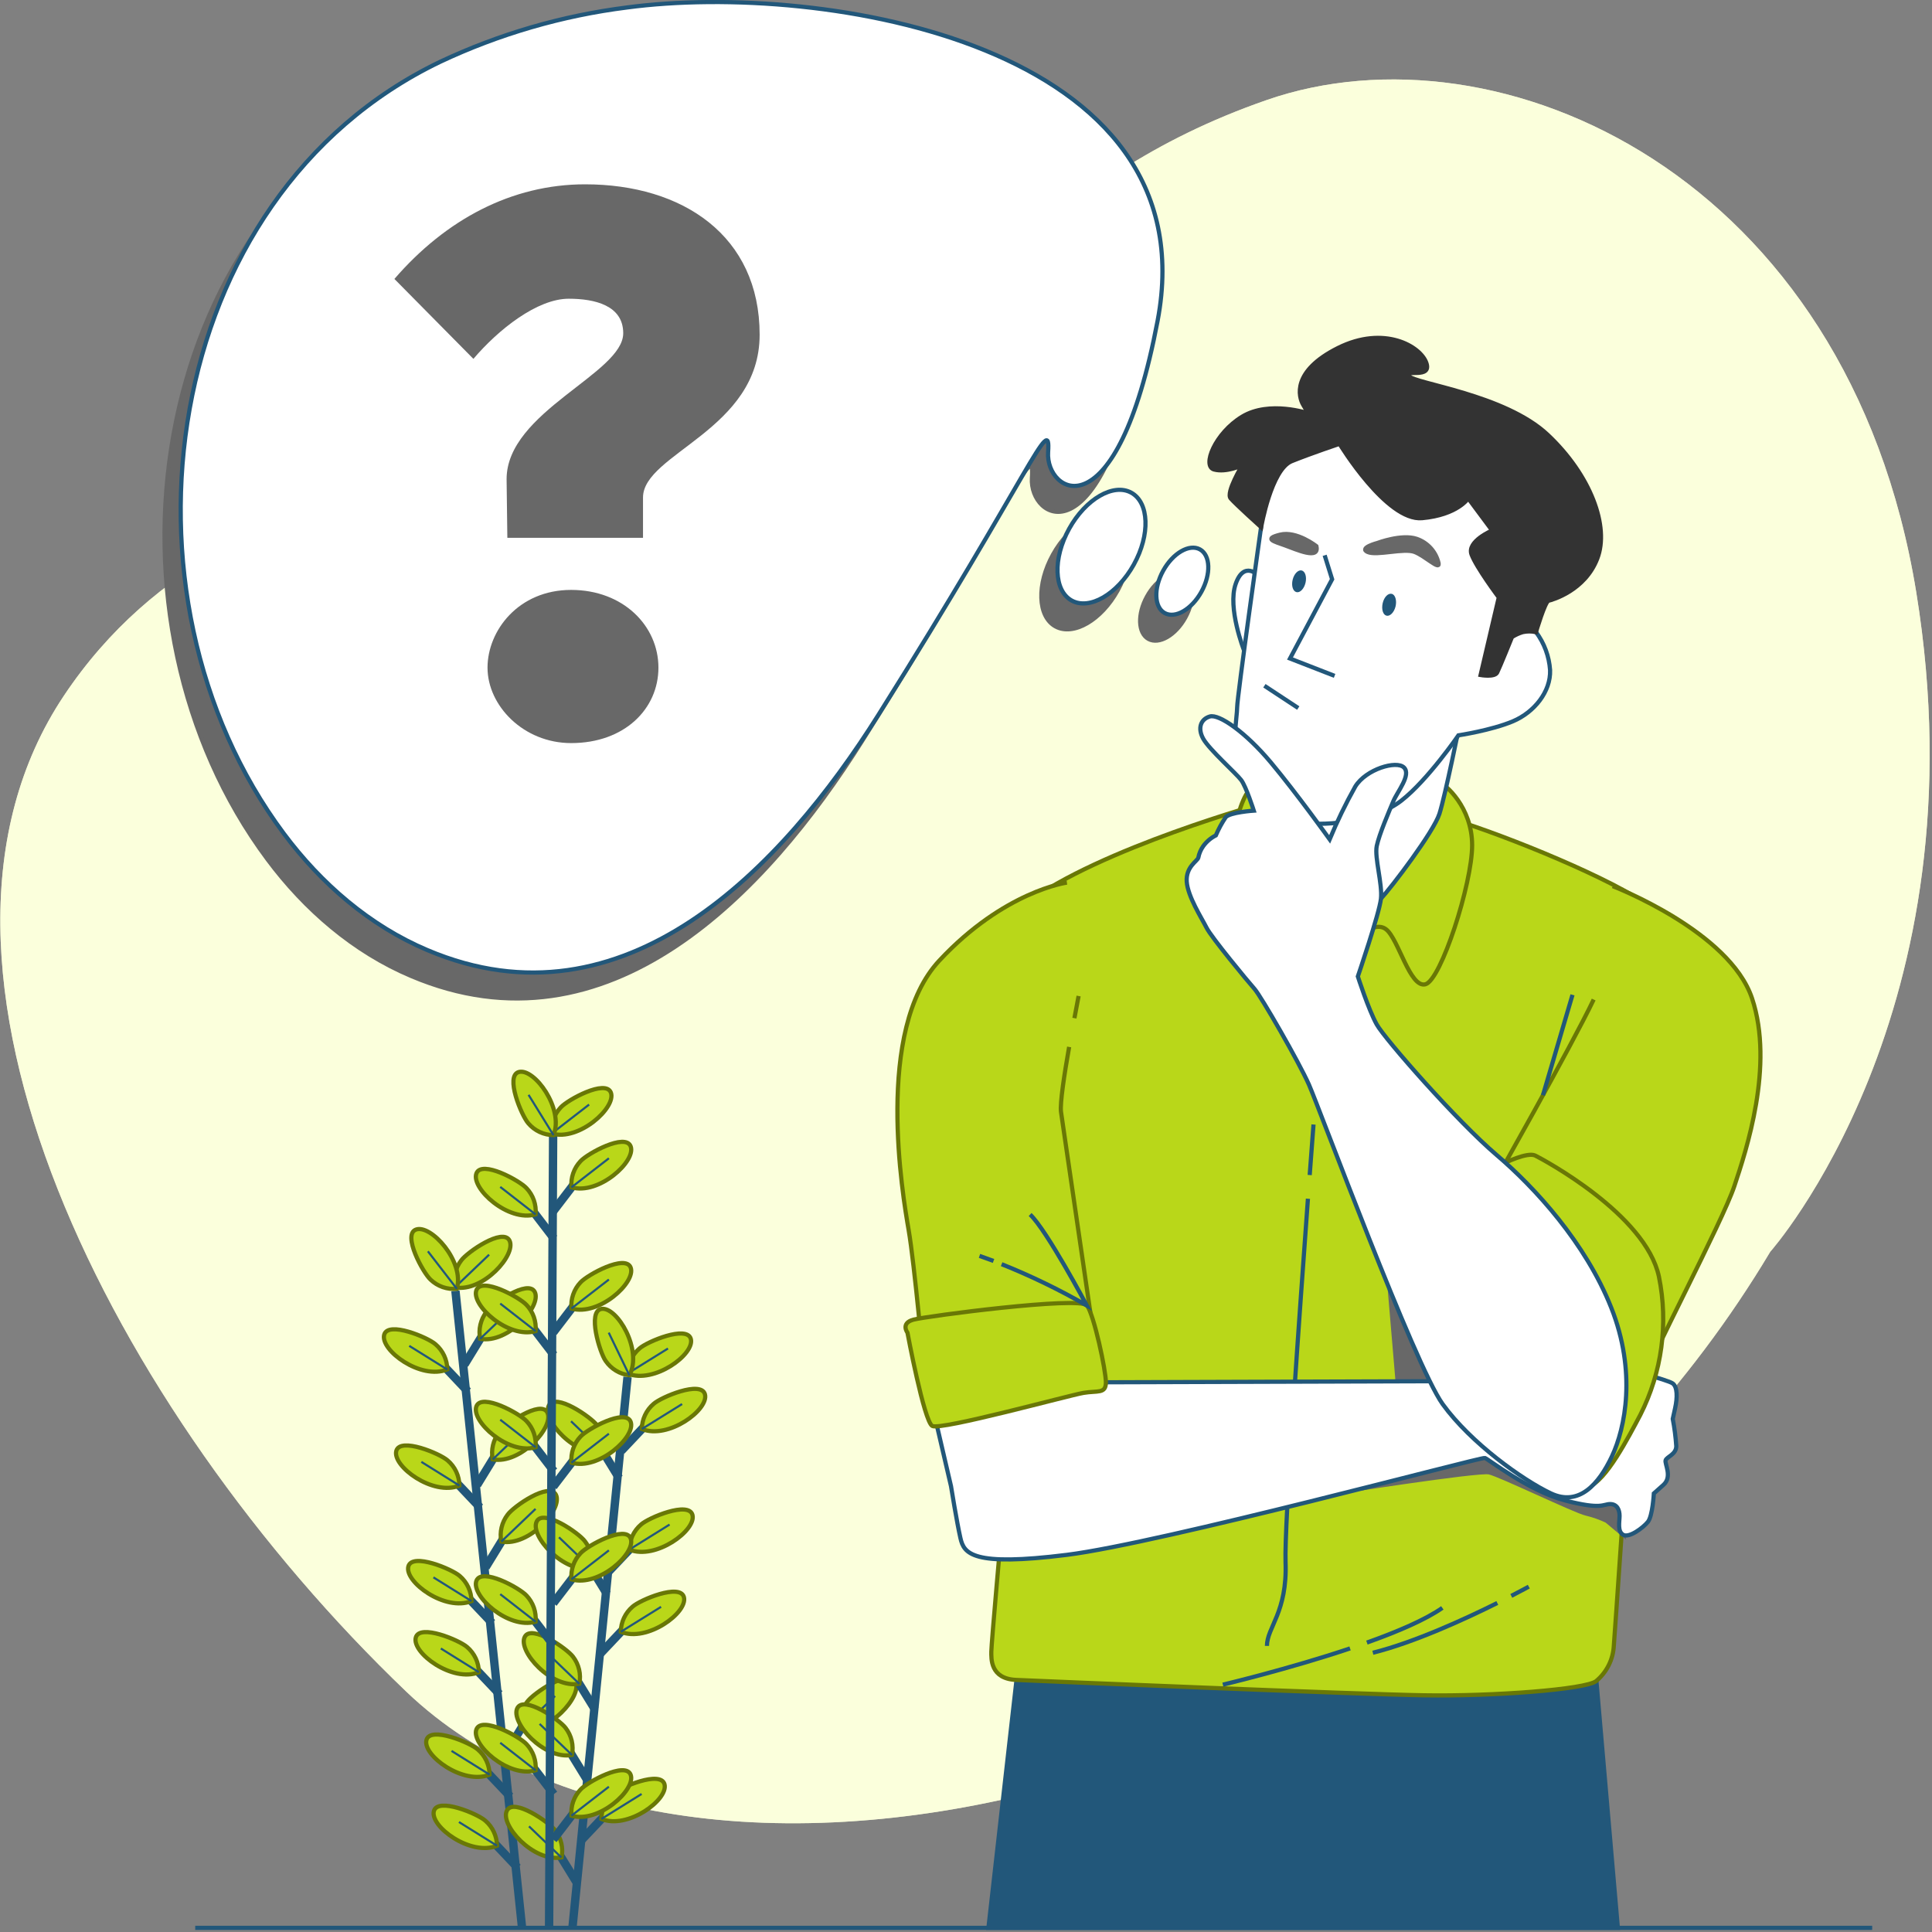 <svg width="461" height="461" viewBox="0 0 461 461" fill="none" xmlns="http://www.w3.org/2000/svg">
<rect x="0" y="0" width="461" height="461" fill="#808080" stroke="none"/>
<g clip-path="url(#clip0_40_424)">
<path d="M422.4 298.69C422.4 298.69 473.49 241.27 457.25 141.36C441.01 41.45 357.58 4.64 302.25 23.87C246.92 43.1 234.44 76.57 189.25 95.71C144.06 114.85 58.19 101.71 15.25 166C-27.69 230.29 27.13 336.82 96.92 403.62C166.71 470.42 344.8 428.6 422.4 298.69Z" fill="#FBFFDC"/>
<path opacity="0.7" d="M422.4 298.69C422.4 298.69 473.49 241.27 457.25 141.36C441.01 41.45 357.58 4.64 302.25 23.87C246.92 43.1 234.44 76.57 189.25 95.71C144.06 114.85 58.19 101.71 15.25 166C-27.69 230.29 27.13 336.82 96.92 403.62C166.71 470.42 344.8 428.6 422.4 298.69Z" fill="#FBFFDC"/>
<path d="M46.58 460.01H446.73" stroke="#22577A" stroke-miterlimit="10"/>
<path d="M108.67 308.02L124.55 459.81" stroke="#22577A" stroke-width="2" stroke-miterlimit="10"/>
<path d="M121.73 428.67L114.67 421.21" stroke="#22577A" stroke-width="2" stroke-miterlimit="10"/>
<path d="M116.82 423.45C116.807 422.307 116.55 421.181 116.065 420.146C115.581 419.111 114.88 418.192 114.01 417.45C112.2 415.83 102.66 411.82 101.76 415.18C100.77 418.84 110.53 426.02 116.82 423.45Z" fill="#B9D719" stroke="#697706" stroke-miterlimit="10"/>
<path d="M116.82 423.45L107.74 417.79" stroke="#22577A" stroke-width="0.5" stroke-miterlimit="10"/>
<path d="M123.5 445.64L116.44 438.18" stroke="#22577A" stroke-width="2" stroke-miterlimit="10"/>
<path d="M118.59 440.42C118.577 439.277 118.32 438.151 117.835 437.116C117.351 436.081 116.65 435.161 115.78 434.42C113.97 432.8 104.43 428.79 103.53 432.15C102.54 435.81 112.3 442.98 118.59 440.42Z" fill="#B9D719" stroke="#697706" stroke-miterlimit="10"/>
<path d="M118.59 440.41L109.51 434.76" stroke="#22577A" stroke-width="0.5" stroke-miterlimit="10"/>
<path d="M117.41 387.26L110.35 379.81" stroke="#22577A" stroke-width="2" stroke-miterlimit="10"/>
<path d="M112.5 382.04C112.487 380.897 112.23 379.77 111.745 378.735C111.261 377.7 110.56 376.781 109.69 376.04C107.88 374.43 98.34 370.41 97.44 373.77C96.45 377.44 106.21 384.61 112.5 382.04Z" fill="#B9D719" stroke="#697706" stroke-miterlimit="10"/>
<path d="M112.5 382.04L103.42 376.38" stroke="#22577A" stroke-width="0.5" stroke-miterlimit="10"/>
<path d="M119.18 404.23L112.12 396.78" stroke="#22577A" stroke-width="2" stroke-miterlimit="10"/>
<path d="M114.27 399.01C114.257 397.867 114 396.741 113.515 395.706C113.031 394.671 112.33 393.752 111.46 393.01C109.65 391.39 100.11 387.38 99.21 390.74C98.22 394.4 108 401.58 114.27 399.01Z" fill="#B9D719" stroke="#697706" stroke-miterlimit="10"/>
<path d="M114.27 399.01L105.19 393.35" stroke="#22577A" stroke-width="0.5" stroke-miterlimit="10"/>
<path d="M114.53 359.7L107.47 352.24" stroke="#22577A" stroke-width="2" stroke-miterlimit="10"/>
<path d="M109.62 354.48C109.607 353.337 109.35 352.211 108.865 351.176C108.381 350.141 107.68 349.222 106.81 348.48C105 346.86 95.46 342.85 94.56 346.21C93.58 349.87 103.34 357.05 109.62 354.48Z" fill="#B9D719" stroke="#697706" stroke-miterlimit="10"/>
<path d="M109.62 354.48L100.54 348.82" stroke="#22577A" stroke-width="0.5" stroke-miterlimit="10"/>
<path d="M111.64 332.01L104.59 324.56" stroke="#22577A" stroke-width="2" stroke-miterlimit="10"/>
<path d="M106.73 326.76C106.717 325.617 106.46 324.491 105.975 323.456C105.491 322.421 104.79 321.502 103.92 320.76C102.11 319.14 92.58 315.13 91.67 318.49C90.69 322.19 100.45 329.36 106.73 326.76Z" fill="#B9D719" stroke="#697706" stroke-miterlimit="10"/>
<path d="M106.73 326.79L97.65 321.14" stroke="#22577A" stroke-width="0.5" stroke-miterlimit="10"/>
<path d="M120.54 418.63L125.91 409.88" stroke="#22577A" stroke-width="2" stroke-miterlimit="10"/>
<path d="M124.28 412.51C124.058 411.391 124.078 410.238 124.338 409.127C124.599 408.016 125.094 406.974 125.79 406.07C127.23 404.07 135.73 398.22 137.31 401.32C139 404.69 131 413.76 124.28 412.51Z" fill="#B9D719" stroke="#697706" stroke-miterlimit="10"/>
<path d="M124.27 412.5L132.45 404.69" stroke="#22577A" stroke-width="0.5" stroke-miterlimit="10"/>
<path d="M115.88 373.98L121.25 365.22" stroke="#22577A" stroke-width="2" stroke-miterlimit="10"/>
<path d="M119.62 367.85C119.399 366.733 119.42 365.581 119.68 364.472C119.941 363.363 120.435 362.323 121.13 361.42C122.57 359.42 131.07 353.56 132.65 356.66C134.37 360.03 126.3 369.07 119.62 367.85Z" fill="#B9D719" stroke="#697706" stroke-miterlimit="10"/>
<path d="M119.61 367.85L127.79 360.04" stroke="#22577A" stroke-width="0.5" stroke-miterlimit="10"/>
<path d="M113.84 354.35L119.2 345.6" stroke="#22577A" stroke-width="2" stroke-miterlimit="10"/>
<path d="M117.57 348.23C117.348 347.111 117.368 345.958 117.628 344.847C117.889 343.736 118.384 342.694 119.08 341.79C120.52 339.84 129.02 333.94 130.6 337.04C132.32 340.41 124.25 349.45 117.57 348.23Z" fill="#B9D719" stroke="#697706" stroke-miterlimit="10"/>
<path d="M117.57 348.23L125.74 340.42" stroke="#22577A" stroke-width="0.5" stroke-miterlimit="10"/>
<path d="M110.83 325.59L116.2 316.83" stroke="#22577A" stroke-width="2" stroke-miterlimit="10"/>
<path d="M114.57 319.46C114.348 318.341 114.368 317.187 114.628 316.077C114.889 314.966 115.384 313.924 116.08 313.02C117.52 311.07 126.02 305.17 127.6 308.27C129.32 311.64 121.25 320.68 114.57 319.46Z" fill="#B9D719" stroke="#697706" stroke-miterlimit="10"/>
<path d="M114.56 319.46L122.74 311.65" stroke="#22577A" stroke-width="0.5" stroke-miterlimit="10"/>
<path d="M108.54 307.19C108.319 306.073 108.34 304.921 108.6 303.812C108.861 302.703 109.355 301.663 110.05 300.76C111.49 298.76 119.99 292.9 121.57 296C123.29 299.37 115.22 308.41 108.54 307.19Z" fill="#B9D719" stroke="#697706" stroke-miterlimit="10"/>
<path d="M108.54 307.19L116.71 299.38" stroke="#22577A" stroke-width="0.5" stroke-miterlimit="10"/>
<path d="M109 307.53C107.863 307.634 106.717 307.493 105.639 307.117C104.561 306.741 103.576 306.139 102.75 305.35C100.95 303.72 95.98 294.64 99.23 293.4C102.78 292.04 110.92 301.02 109 307.53Z" fill="#B9D719" stroke="#697706" stroke-miterlimit="10"/>
<path d="M109.01 307.53L102.1 298.58" stroke="#22577A" stroke-width="0.5" stroke-miterlimit="10"/>
<path d="M149.74 328.57L136.61 459.81" stroke="#22577A" stroke-width="2" stroke-miterlimit="10"/>
<path d="M137.68 449.32L132.31 440.57" stroke="#22577A" stroke-width="2" stroke-miterlimit="10"/>
<path d="M134 443.2C134.221 442.08 134.199 440.926 133.937 439.816C133.675 438.705 133.178 437.663 132.48 436.76C131.04 434.81 122.54 428.92 120.96 432.02C119.19 435.39 127.27 444.42 134 443.2Z" fill="#B9D719" stroke="#697706" stroke-miterlimit="10"/>
<path d="M133.94 443.2L126.23 435.79" stroke="#22577A" stroke-width="0.5" stroke-miterlimit="10"/>
<path d="M141.98 407.91L136.6 399.16" stroke="#22577A" stroke-width="2" stroke-miterlimit="10"/>
<path d="M138.24 401.76C138.462 400.641 138.442 399.487 138.182 398.377C137.921 397.266 137.426 396.224 136.73 395.32C135.29 393.37 126.78 387.48 125.21 390.58C123.49 393.98 131.56 403.01 138.24 401.76Z" fill="#B9D719" stroke="#697706" stroke-miterlimit="10"/>
<path d="M138.24 401.79L130.52 394.38" stroke="#22577A" stroke-width="0.5" stroke-miterlimit="10"/>
<path d="M140.21 424.88L134.84 416.13" stroke="#22577A" stroke-width="2" stroke-miterlimit="10"/>
<path d="M136.48 418.76C136.702 417.641 136.682 416.487 136.422 415.377C136.161 414.266 135.666 413.224 134.97 412.32C133.53 410.37 125.02 404.48 123.44 407.58C121.73 410.95 129.8 419.98 136.48 418.76Z" fill="#B9D719" stroke="#697706" stroke-miterlimit="10"/>
<path d="M136.48 418.76L128.76 411.35" stroke="#22577A" stroke-width="0.5" stroke-miterlimit="10"/>
<path d="M144.84 380.35L139.46 371.6" stroke="#22577A" stroke-width="2" stroke-miterlimit="10"/>
<path d="M141.1 374.23C141.322 373.111 141.302 371.958 141.042 370.847C140.781 369.736 140.286 368.694 139.59 367.79C138.15 365.79 129.59 359.94 128.07 363.04C126.35 366.41 134.42 375.44 141.1 374.23Z" fill="#B9D719" stroke="#697706" stroke-miterlimit="10"/>
<path d="M141.1 374.22L133.38 366.82" stroke="#22577A" stroke-width="0.5" stroke-miterlimit="10"/>
<path d="M147.71 352.66L142.34 343.91" stroke="#22577A" stroke-width="2" stroke-miterlimit="10"/>
<path d="M144 346.54C144.221 345.42 144.199 344.266 143.937 343.156C143.675 342.045 143.178 341.003 142.48 340.1C141.04 338.15 132.54 332.26 130.96 335.36C129.22 338.76 137.3 347.76 144 346.54Z" fill="#B9D719" stroke="#697706" stroke-miterlimit="10"/>
<path d="M143.97 346.54L136.26 339.13" stroke="#22577A" stroke-width="0.5" stroke-miterlimit="10"/>
<path d="M138.58 439.25L145.64 431.79" stroke="#22577A" stroke-width="2" stroke-miterlimit="10"/>
<path d="M143.5 434.03C143.511 432.888 143.767 431.762 144.25 430.727C144.733 429.692 145.432 428.772 146.3 428.03C148.11 426.41 157.65 422.39 158.56 425.75C159.54 429.41 149.79 436.59 143.5 434.03Z" fill="#B9D719" stroke="#697706" stroke-miterlimit="10"/>
<path d="M143.5 434.03L153.1 428.06" stroke="#22577A" stroke-width="0.5" stroke-miterlimit="10"/>
<path d="M143.22 394.6L150.27 387.14" stroke="#22577A" stroke-width="2" stroke-miterlimit="10"/>
<path d="M148.13 389.37C148.143 388.227 148.4 387.101 148.885 386.066C149.369 385.031 150.07 384.112 150.94 383.37C152.75 381.75 162.28 377.74 163.19 381.09C164.18 384.76 154.42 391.94 148.13 389.37Z" fill="#B9D719" stroke="#697706" stroke-miterlimit="10"/>
<path d="M148.13 389.37L157.74 383.41" stroke="#22577A" stroke-width="0.5" stroke-miterlimit="10"/>
<path d="M145.25 374.97L152.31 367.51" stroke="#22577A" stroke-width="2" stroke-miterlimit="10"/>
<path d="M150.17 369.76C150.181 368.618 150.437 367.492 150.92 366.457C151.403 365.422 152.102 364.502 152.97 363.76C154.78 362.14 164.32 358.12 165.23 361.48C166.21 365.13 156.46 372.31 150.17 369.76Z" fill="#B9D719" stroke="#697706" stroke-miterlimit="10"/>
<path d="M150.17 369.75L159.77 363.78" stroke="#22577A" stroke-width="0.5" stroke-miterlimit="10"/>
<path d="M148.24 346.2L155.29 338.74" stroke="#22577A" stroke-width="2" stroke-miterlimit="10"/>
<path d="M153.15 340.98C153.163 339.837 153.42 338.71 153.905 337.675C154.389 336.64 155.09 335.721 155.96 334.98C157.77 333.36 167.3 329.34 168.21 332.7C169.2 336.36 159.44 343.54 153.15 340.98Z" fill="#B9D719" stroke="#697706" stroke-miterlimit="10"/>
<path d="M153.15 340.98L162.76 335.02" stroke="#22577A" stroke-width="0.5" stroke-miterlimit="10"/>
<path d="M149.78 327.76C149.793 326.617 150.05 325.491 150.535 324.456C151.019 323.421 151.72 322.502 152.59 321.76C154.4 320.14 163.93 316.13 164.84 319.49C165.83 323.12 156.07 330.3 149.78 327.76Z" fill="#B9D719" stroke="#697706" stroke-miterlimit="10"/>
<path d="M149.78 327.73L159.39 321.77" stroke="#22577A" stroke-width="0.5" stroke-miterlimit="10"/>
<path d="M150.18 328.16C149.047 328.026 147.956 327.652 146.98 327.062C146.004 326.472 145.165 325.681 144.52 324.74C143.09 322.74 140.1 312.87 143.52 312.32C147.27 311.76 153.39 322.18 150.18 328.16Z" fill="#B9D719" stroke="#697706" stroke-miterlimit="10"/>
<path d="M150.17 328.16L145.25 317.98" stroke="#22577A" stroke-width="0.5" stroke-miterlimit="10"/>
<path d="M132 267.81L131.02 460.04" stroke="#22577A" stroke-width="2" stroke-miterlimit="10"/>
<path d="M132.15 428.12L125.9 419.98" stroke="#22577A" stroke-width="2" stroke-miterlimit="10"/>
<path d="M127.8 422.42C127.904 421.285 127.763 420.142 127.389 419.066C127.015 417.99 126.415 417.006 125.63 416.18C124 414.38 114.93 409.4 113.68 412.64C112.32 416.18 121.28 424.32 127.8 422.42Z" fill="#B9D719" stroke="#697706" stroke-miterlimit="10"/>
<path d="M127.8 422.42L119.36 415.85" stroke="#22577A" stroke-width="0.5" stroke-miterlimit="10"/>
<path d="M132.15 392.67L125.9 384.52" stroke="#22577A" stroke-width="2" stroke-miterlimit="10"/>
<path d="M127.8 386.96C127.904 385.825 127.763 384.682 127.389 383.606C127.015 382.53 126.415 381.546 125.63 380.72C124 378.92 114.93 373.94 113.68 377.19C112.32 380.76 121.28 388.86 127.8 386.96Z" fill="#B9D719" stroke="#697706" stroke-miterlimit="10"/>
<path d="M127.8 386.96L119.36 380.39" stroke="#22577A" stroke-width="0.5" stroke-miterlimit="10"/>
<path d="M132.15 351.04L125.9 342.89" stroke="#22577A" stroke-width="2" stroke-miterlimit="10"/>
<path d="M127.8 345.33C127.904 344.196 127.763 343.052 127.389 341.976C127.015 340.9 126.415 339.916 125.63 339.09C124 337.29 114.93 332.31 113.68 335.56C112.32 339.09 121.28 347.23 127.8 345.33Z" fill="#B9D719" stroke="#697706" stroke-miterlimit="10"/>
<path d="M127.8 345.33L119.36 338.76" stroke="#22577A" stroke-width="0.5" stroke-miterlimit="10"/>
<path d="M132.15 323.32L125.9 315.17" stroke="#22577A" stroke-width="2" stroke-miterlimit="10"/>
<path d="M127.8 317.62C127.905 316.484 127.766 315.338 127.391 314.26C127.017 313.182 126.417 312.197 125.63 311.37C124 309.58 114.93 304.6 113.68 307.84C112.32 311.37 121.28 319.52 127.8 317.62Z" fill="#B9D719" stroke="#697706" stroke-miterlimit="10"/>
<path d="M127.8 317.62L119.36 311.05" stroke="#22577A" stroke-width="0.5" stroke-miterlimit="10"/>
<path d="M132.15 295.49L125.9 287.34" stroke="#22577A" stroke-width="2" stroke-miterlimit="10"/>
<path d="M127.8 289.76C127.905 288.624 127.766 287.478 127.391 286.4C127.017 285.322 126.417 284.337 125.63 283.51C124 281.71 114.93 276.73 113.68 279.98C112.32 283.54 121.28 291.69 127.8 289.76Z" fill="#B9D719" stroke="#697706" stroke-miterlimit="10"/>
<path d="M127.8 289.78L119.36 283.21" stroke="#22577A" stroke-width="0.5" stroke-miterlimit="10"/>
<path d="M132.01 438.95L138.25 430.8" stroke="#22577A" stroke-width="2" stroke-miterlimit="10"/>
<path d="M136.36 433.25C136.255 432.114 136.394 430.968 136.769 429.89C137.143 428.812 137.743 427.827 138.53 427C140.16 425.21 149.23 420.23 150.48 423.47C151.84 427 142.87 435.15 136.36 433.25Z" fill="#B9D719" stroke="#697706" stroke-miterlimit="10"/>
<path d="M136.35 433.25L145.29 426.33" stroke="#22577A" stroke-width="0.5" stroke-miterlimit="10"/>
<path d="M132.01 382.56L138.25 374.41" stroke="#22577A" stroke-width="2" stroke-miterlimit="10"/>
<path d="M136.36 376.86C136.255 375.724 136.394 374.578 136.769 373.5C137.143 372.422 137.743 371.437 138.53 370.61C140.16 368.81 149.23 363.83 150.48 367.08C151.84 370.61 142.87 378.76 136.36 376.86Z" fill="#B9D719" stroke="#697706" stroke-miterlimit="10"/>
<path d="M136.35 376.85L145.29 369.93" stroke="#22577A" stroke-width="0.5" stroke-miterlimit="10"/>
<path d="M132.01 354.72L138.25 346.57" stroke="#22577A" stroke-width="2" stroke-miterlimit="10"/>
<path d="M136.36 349.02C136.255 347.884 136.394 346.738 136.769 345.66C137.143 344.582 137.743 343.597 138.53 342.77C140.16 340.98 149.23 336 150.48 339.24C151.84 342.76 142.87 350.92 136.36 349.02Z" fill="#B9D719" stroke="#697706" stroke-miterlimit="10"/>
<path d="M136.35 349.02L145.29 342.1" stroke="#22577A" stroke-width="0.5" stroke-miterlimit="10"/>
<path d="M132.01 317.93L138.25 309.78" stroke="#22577A" stroke-width="2" stroke-miterlimit="10"/>
<path d="M136.36 312.23C136.255 311.094 136.394 309.948 136.769 308.87C137.143 307.792 137.743 306.807 138.53 305.98C140.16 304.19 149.23 299.21 150.48 302.45C151.84 305.98 142.87 314.13 136.36 312.23Z" fill="#B9D719" stroke="#697706" stroke-miterlimit="10"/>
<path d="M136.35 312.23L145.29 305.31" stroke="#22577A" stroke-width="0.5" stroke-miterlimit="10"/>
<path d="M132.01 289.01L138.25 280.86" stroke="#22577A" stroke-width="2" stroke-miterlimit="10"/>
<path d="M136.36 283.31C136.255 282.174 136.394 281.028 136.769 279.95C137.143 278.872 137.743 277.887 138.53 277.06C140.16 275.26 149.23 270.28 150.48 273.53C151.84 277.06 142.87 285.21 136.36 283.31Z" fill="#B9D719" stroke="#697706" stroke-miterlimit="10"/>
<path d="M136.35 283.31L145.29 276.38" stroke="#22577A" stroke-width="0.5" stroke-miterlimit="10"/>
<path d="M131.64 270.48C131.535 269.344 131.674 268.198 132.049 267.12C132.423 266.042 133.023 265.057 133.81 264.23C135.44 262.43 144.51 257.46 145.76 260.7C147.12 264.23 138.15 272.38 131.64 270.48Z" fill="#B9D719" stroke="#697706" stroke-miterlimit="10"/>
<path d="M131.63 270.48L140.57 263.56" stroke="#22577A" stroke-width="0.5" stroke-miterlimit="10"/>
<path d="M132.07 270.86C130.927 270.847 129.8 270.59 128.765 270.105C127.73 269.621 126.811 268.92 126.07 268.05C124.45 266.23 120.45 256.69 123.81 255.79C127.48 254.81 134.65 264.58 132.07 270.86Z" fill="#B9D719" stroke="#697706" stroke-miterlimit="10"/>
<path d="M132.07 270.86L126.12 261.24" stroke="#22577A" stroke-width="0.5" stroke-miterlimit="10"/>
<path d="M386.04 460.01L380.25 393.38H243.4L235.85 460.01H386.04Z" fill="#22577A" stroke="#22577A" stroke-miterlimit="10"/>
<path d="M302.22 191.43C302.22 191.43 262.22 202.43 244.72 215.67C227.22 228.91 215.12 242.45 217.94 268.1C220.76 293.75 239.08 363.93 239.08 363.93C239.08 363.93 236.54 392.4 236.54 394.09C236.54 395.78 236.26 400.57 242.46 400.85C248.66 401.13 323.07 404.24 339.7 404.52C356.33 404.8 378.32 403.11 380.85 401.14C382.102 400.1 383.125 398.81 383.853 397.354C384.581 395.898 384.999 394.306 385.08 392.68C385.36 389.3 388.18 347.86 388.18 347.86L388.46 329.26C388.46 329.26 406.79 268.38 407.91 248.65C409.03 228.92 401.71 222.44 393.54 216.24C385.37 210.04 359.93 199.54 346.19 195.38C332.45 191.22 302.22 191.43 302.22 191.43Z" fill="#B9D719" stroke="#697706" stroke-miterlimit="10"/>
<path d="M312.09 286.03C310.09 313.48 306.43 364.03 306.75 372.74C307.2 384.74 302.31 388.29 302.31 392.74" stroke="#22577A" stroke-miterlimit="10"/>
<path d="M313.42 268.32C313.42 268.32 313.06 272.99 312.51 280.38" stroke="#22577A" stroke-miterlimit="10"/>
<path d="M331.28 303.58L333.84 333.78L348.17 332.76L331.28 303.58Z" fill="#686868" stroke="#686868" stroke-miterlimit="10"/>
<path d="M317.7 356.24C317.7 356.24 352.7 350.74 355.33 351.32C357.96 351.9 375.88 360.58 378.49 361.16C380.188 361.562 381.837 362.145 383.41 362.9L387.34 366.19L386 356.24C386 356.24 380.79 349.87 369.21 345.24C357.63 340.61 351.84 343.24 349.21 344.09C346.58 344.94 317.7 356.24 317.7 356.24Z" fill="#686868" stroke="#686868" stroke-miterlimit="10"/>
<path d="M263.88 329.83L354.88 329.54C354.88 329.54 384.2 326.73 385.32 326.44C386.44 326.15 398.01 329.26 399.14 330.11C400.27 330.96 400.26 333.49 399.7 336.03L399.14 338.56C399.553 340.704 399.833 342.871 399.98 345.05C399.98 347.05 397.73 347.58 397.44 348.43C397.15 349.28 399.14 352.37 396.88 354.35L394.63 356.35C394.63 356.35 394.34 361.71 393.22 363.12C392.1 364.53 388.71 367.06 387.3 366.22C385.89 365.38 386.45 363.12 386.45 361.71C386.45 360.3 385.89 358.89 384.2 358.89C382.51 358.89 382.2 360.3 373.49 358.04C364.78 355.78 355.17 348.18 354.32 347.89C353.47 347.6 277.09 368.19 254.54 371.01C231.99 373.83 230.02 370.73 229.17 367.01C228.32 363.29 226.92 354.61 226.92 354.61L222.92 337.42L263.88 329.83Z" fill="white" stroke="#22577A" stroke-miterlimit="10"/>
<path d="M323.05 224.47C323.05 224.47 327.76 219.47 330.73 221.74C333.7 224.01 336.42 235.85 340.13 234.86C343.84 233.87 351.27 210.86 351.27 201.7C351.27 192.54 344.83 187.1 343.35 186.6C341.87 186.1 304 185.6 299.54 187.35C295.08 189.1 293.36 204.67 291.63 214.07C289.9 223.47 293.85 225.7 296.33 224.47C298.81 223.24 308.45 219.27 310.68 219.27C312.91 219.27 323.05 224.47 323.05 224.47Z" fill="#B9D719" stroke="#697706" stroke-miterlimit="10"/>
<path d="M348.4 172.3C348.4 172.3 344.85 189.84 343.47 194.17C342.09 198.5 332.04 211.71 329.47 214.47C326.9 217.23 319.42 230.82 317.47 231.22C315.52 231.62 310 213.09 310 213.09C310 213.09 302.9 200.87 301.52 197.72C300.14 194.57 298 185.31 298 185.31C298 185.31 309.62 195.31 322 193.19C334.38 191.07 340.71 178.61 340.71 178.61L348.4 172.3Z" fill="white" stroke="#22577A" stroke-miterlimit="10"/>
<path d="M300.29 137.36C300.29 137.36 296.82 133.64 294.84 139.36C292.86 145.08 296.84 155.19 296.84 155.19L300.29 137.36Z" fill="white" stroke="#22577A" stroke-miterlimit="10"/>
<path d="M300.91 125.76C300.91 125.76 295.2 166.35 295.2 168.76C295.2 171.17 293.62 179 295.99 184.13C298.36 189.26 305.44 195.55 311.16 196.34C316.88 197.13 328.1 195.95 334.41 191.02C340.72 186.09 348 175.46 348 175.46C348 175.46 355.89 174.27 361 172.11C366.11 169.95 370.06 165.01 369.87 159.89C369.643 156.612 368.48 153.467 366.52 150.83L363.52 145.31L371.4 130.53C371.4 130.53 366.87 122.06 352.29 113.98C337.71 105.9 324.7 103.34 318.6 103.34C312.5 103.34 304.8 105.9 302.6 110.83C300.4 115.76 300.91 125.76 300.91 125.76Z" fill="white" stroke="#22577A" stroke-miterlimit="10"/>
<path d="M319.63 105.9C319.63 105.9 330.86 124.42 339.34 123.64C347.82 122.86 350.34 118.91 350.34 118.91L356.05 126.59C356.05 126.59 349.95 129.15 351.13 132.31C352.31 135.47 357.63 142.55 357.63 142.55L353.29 161.07C353.29 161.07 356.64 161.66 357.24 160.48C357.84 159.3 360.78 152.01 360.78 152.01C361.575 151.5 362.436 151.103 363.34 150.83C364.382 150.606 365.459 150.606 366.5 150.83C366.5 150.83 368.66 143.54 369.5 143.34C370.34 143.14 378.17 140.97 381.13 133.29C384.09 125.61 379.55 113.39 369.3 103.74C359.05 94.09 337.38 91.52 336.2 89.74C335.02 87.96 341.72 90.52 340.34 86.58C338.96 82.64 330.29 77.52 319.26 83.04C308.23 88.56 309.8 94.66 310.98 96.63L312.16 98.63C312.16 98.63 302.9 95.48 296.4 99.42C289.9 103.36 286.75 111.24 289.7 112.03C292.65 112.82 296.4 111.03 296.4 111.03C296.4 111.03 292.46 117.53 293.64 118.91C294.82 120.29 300.93 125.8 300.93 125.8C300.93 125.8 303.3 112.01 308.22 110.04C313.14 108.07 319.63 105.9 319.63 105.9Z" fill="#333333" stroke="#333333" stroke-miterlimit="10"/>
<path d="M316.08 132.5L317.86 138.22L307.81 157.13L318.45 161.27" stroke="#22577A" stroke-miterlimit="10"/>
<path d="M314.11 130.33C314.11 130.33 309.39 126.59 305.44 127.58C301.49 128.57 303.87 129.15 306.63 130.14C309.39 131.13 314.9 133.68 314.11 130.33Z" fill="#686868" stroke="#686868" stroke-miterlimit="10"/>
<path d="M328.7 129.55C328.7 129.55 324.16 130.73 326.33 131.71C328.5 132.69 335 130.71 337.56 131.71C340.12 132.71 343.47 136.05 343.28 134.47C342.989 133.111 342.349 131.851 341.423 130.815C340.497 129.779 339.318 129.002 338 128.56C334.41 127.38 328.7 129.55 328.7 129.55Z" fill="#686868" stroke="#686868" stroke-miterlimit="10"/>
<path d="M311.51 139.08C311.16 140.51 310.2 141.5 309.35 141.29C308.5 141.08 308.1 139.77 308.44 138.34C308.78 136.91 309.76 135.92 310.6 136.12C311.44 136.32 311.85 137.65 311.51 139.08Z" fill="#22577A"/>
<path d="M333 144.7C332.65 146.12 331.68 147.11 330.84 146.91C330 146.71 329.59 145.38 329.93 143.91C330.27 142.44 331.24 141.49 332.09 141.7C332.94 141.91 333.33 143.27 333 144.7Z" fill="#22577A"/>
<path d="M301.7 163.63L309.78 168.95" stroke="#22577A" stroke-miterlimit="10"/>
<path d="M384.8 211.44C384.8 211.44 412.7 222.16 418.06 238.22C423.42 254.28 416.65 274.58 413.83 283.04C411.01 291.5 393.54 324.47 390.72 332.36C387.9 340.25 383.67 349.84 383.67 349.84C383.67 349.84 379.73 326.16 369 311.51C358.27 296.86 355.75 283.6 355.75 283.6C355.75 283.6 375.2 249.21 380.27 238.5" fill="#B9D719"/>
<path d="M384.8 211.44C384.8 211.44 412.7 222.16 418.06 238.22C423.42 254.28 416.65 274.58 413.83 283.04C411.01 291.5 393.54 324.47 390.72 332.36C387.9 340.25 383.67 349.84 383.67 349.84C383.67 349.84 379.73 326.16 369 311.51C358.27 296.86 355.75 283.6 355.75 283.6C355.75 283.6 375.2 249.21 380.27 238.5" stroke="#697706" stroke-miterlimit="10"/>
<path d="M358.73 277.64C358.73 277.64 364.44 274.79 366.34 275.74C368.24 276.69 392.67 289.74 395.84 304.61C398.129 315.796 396.564 327.427 391.4 337.61C388.54 343.01 383.15 353.47 379.03 354.74C374.91 356.01 371.41 322.07 362.85 304.31C354.29 286.55 358.73 277.64 358.73 277.64Z" fill="#B9D719" stroke="#697706" stroke-miterlimit="10"/>
<path d="M368.17 261.33C368.17 261.33 373.24 244.14 375.22 237.38" stroke="#22577A" stroke-miterlimit="10"/>
<path d="M317.27 200.28C317.27 200.28 309.39 189.28 303.27 181.96C297.15 174.64 290.85 170.33 288.69 170.96C286.53 171.59 285.69 173.72 287.11 176.28C288.53 178.84 294.99 184.56 296.17 186.14C297.35 187.72 299.17 193.43 299.17 193.43C299.17 193.43 293.46 193.82 292.47 195C291.55 196.37 290.759 197.823 290.11 199.34C288.92 199.942 287.892 200.82 287.11 201.9C286.522 202.724 286.119 203.665 285.93 204.66C285.73 205.45 282.93 206.83 283.17 210.37C283.41 213.91 286.72 219.04 287.9 221.37C289.08 223.7 297.75 234.17 299.33 235.95C300.91 237.73 309.97 253.48 312.33 258.8C314.69 264.12 337.55 325.8 344.25 335.06C350.95 344.32 363.36 353.18 370.06 356.34C376.76 359.5 381.49 354.17 384.64 347.47C387.79 340.77 390.55 327.37 384.45 312C378.35 296.63 366.32 283.43 357.06 275.55C347.8 267.67 330.46 247.97 328.49 244.42C326.52 240.87 324 232.99 324 232.99C324 232.99 329.12 217.99 329.51 214.47C329.9 210.95 327.94 204.62 328.51 201.86C329.08 199.1 331.46 193.58 332.45 191.22C333.44 188.86 336.78 184.91 335.01 183.14C333.24 181.37 325.95 183.53 323.39 187.67C321.107 191.751 319.063 195.961 317.27 200.28Z" fill="white" stroke="#22577A" stroke-miterlimit="10"/>
<path d="M256.37 242.95C256.96 239.82 257.37 237.66 257.37 237.66L256.37 242.95Z" fill="#B9D719"/>
<path d="M256.37 242.95C256.96 239.82 257.37 237.66 257.37 237.66" stroke="#697706" stroke-miterlimit="10"/>
<path d="M254.58 210.6C254.58 210.6 239.64 212.6 224.14 229.2C208.64 245.8 215.4 285.29 216.81 293.47C218.22 301.65 220.48 326.76 220.48 326.76L260.22 313.51C260.22 313.51 253.74 269.26 253.17 265.31C252.89 263.31 253.97 256.31 255.11 249.81" fill="#B9D719"/>
<path d="M254.58 210.6C254.58 210.6 239.64 212.6 224.14 229.2C208.64 245.8 215.4 285.29 216.81 293.47C218.22 301.65 220.48 326.76 220.48 326.76L260.22 313.51C260.22 313.51 253.74 269.26 253.17 265.31C252.89 263.31 253.97 256.31 255.11 249.81" stroke="#697706" stroke-miterlimit="10"/>
<path d="M216.53 317.99C216.53 317.99 220.48 339.13 222.45 340.25C224.42 341.37 255.14 332.93 258.53 332.36C261.92 331.79 263.88 332.64 263.88 329.83C263.88 327.02 261.06 313.76 259.37 311.51C257.68 309.26 221.04 314.04 217.94 314.89C214.84 315.74 216.53 317.99 216.53 317.99Z" fill="#B9D719" stroke="#697706" stroke-miterlimit="10"/>
<path d="M239 301.65C246.001 304.453 252.794 307.748 259.33 311.51C259.33 311.51 249.75 293.51 245.8 289.8" stroke="#22577A" stroke-miterlimit="10"/>
<path d="M233.72 299.67C234.85 300.06 235.97 300.47 237.07 300.88" stroke="#22577A" stroke-miterlimit="10"/>
<path d="M326.16 391.94C333.45 389.34 340.16 386.48 344.16 383.66" stroke="#22577A" stroke-miterlimit="10"/>
<path d="M291.79 401.98C291.79 401.98 307.36 398.29 322.14 393.33" stroke="#22577A" stroke-miterlimit="10"/>
<path d="M357.28 382.49C349.62 386.31 337.49 391.89 327.58 394.37" stroke="#22577A" stroke-miterlimit="10"/>
<path d="M364.79 378.59C364.79 378.59 363.22 379.46 360.61 380.8" stroke="#22577A" stroke-miterlimit="10"/>
<path d="M101.12 20.9C34.05 53.21 21.33 148.07 63.87 205.09C72.76 217.01 84.38 227.09 98.15 232.9C145.15 252.83 182.82 213.2 205.73 176.78C242.31 118.65 246.88 104.28 246.23 114.07C245.58 123.86 262.56 134.32 272.36 82.76C284.89 16.76 192.53 1.76 145.78 8C130.307 9.922 115.235 14.275 101.12 20.9Z" fill="#686868" stroke="#686868" stroke-miterlimit="10"/>
<path d="M266.687 140.884C270.62 133.782 270.355 126.111 266.093 123.751C261.832 121.391 255.189 125.235 251.256 132.337C247.322 139.439 247.588 147.11 251.849 149.47C256.11 151.83 262.753 147.986 266.687 140.884Z" fill="#686868" stroke="#686868" stroke-miterlimit="10"/>
<path d="M273.69 142.34C271.37 146.53 271.53 151.07 274.04 152.46C276.55 153.85 280.49 151.58 282.81 147.39C285.13 143.2 284.98 138.66 282.46 137.27C279.94 135.88 276 138.14 273.69 142.34Z" fill="#686868" stroke="#686868" stroke-miterlimit="10"/>
<path d="M105 14.76C37.91 47.03 25.19 141.89 67.73 198.91C76.62 210.83 88.25 220.91 102.01 226.72C149.01 246.65 186.68 207.02 209.59 170.6C246.17 112.47 250.75 98.1 250.09 107.89C249.43 117.68 266.42 128.14 276.22 76.54C288.75 10.54 196.39 -4.46 149.64 1.78C134.169 3.729 119.104 8.11 105 14.76Z" fill="white" stroke="#22577A" stroke-miterlimit="10"/>
<path d="M255.12 126.16C251.18 133.26 251.45 140.93 255.71 143.29C259.97 145.65 266.61 141.8 270.55 134.7C274.49 127.6 274.21 119.93 269.95 117.57C265.69 115.21 259.05 119.06 255.12 126.16Z" fill="white" stroke="#22577A" stroke-miterlimit="10"/>
<path d="M277.56 136.16C275.23 140.36 275.39 144.89 277.91 146.28C280.43 147.67 284.35 145.41 286.67 141.21C288.99 137.01 288.84 132.48 286.32 131.09C283.8 129.7 279.88 131.96 277.56 136.16Z" fill="white" stroke="#22577A" stroke-miterlimit="10"/>
<path d="M94.11 66.56C106.36 52.38 122.11 43.98 139.61 43.98C162.88 43.98 181.26 56.23 181.26 79.86C181.26 102.61 153.43 108.21 153.43 118.71V128.33H121.06L120.88 114.33C120.88 98.23 148.71 89.13 148.71 79.51C148.71 72.86 141.88 71.28 135.71 71.28C128.18 71.28 118.91 78.63 112.96 85.63L94.11 66.56ZM136.28 140.76C148.71 140.76 157.11 149.34 157.11 159.31C157.11 169.11 149.06 177.31 136.28 177.31C124.91 177.31 116.33 168.38 116.33 159.31C116.33 150.51 123.68 140.76 136.28 140.76Z" fill="#686868"/>
</g>
<defs>
<clipPath id="clip0_40_424">
<rect width="460.44" height="460.51" fill="white"/>
</clipPath>
</defs>
</svg>
